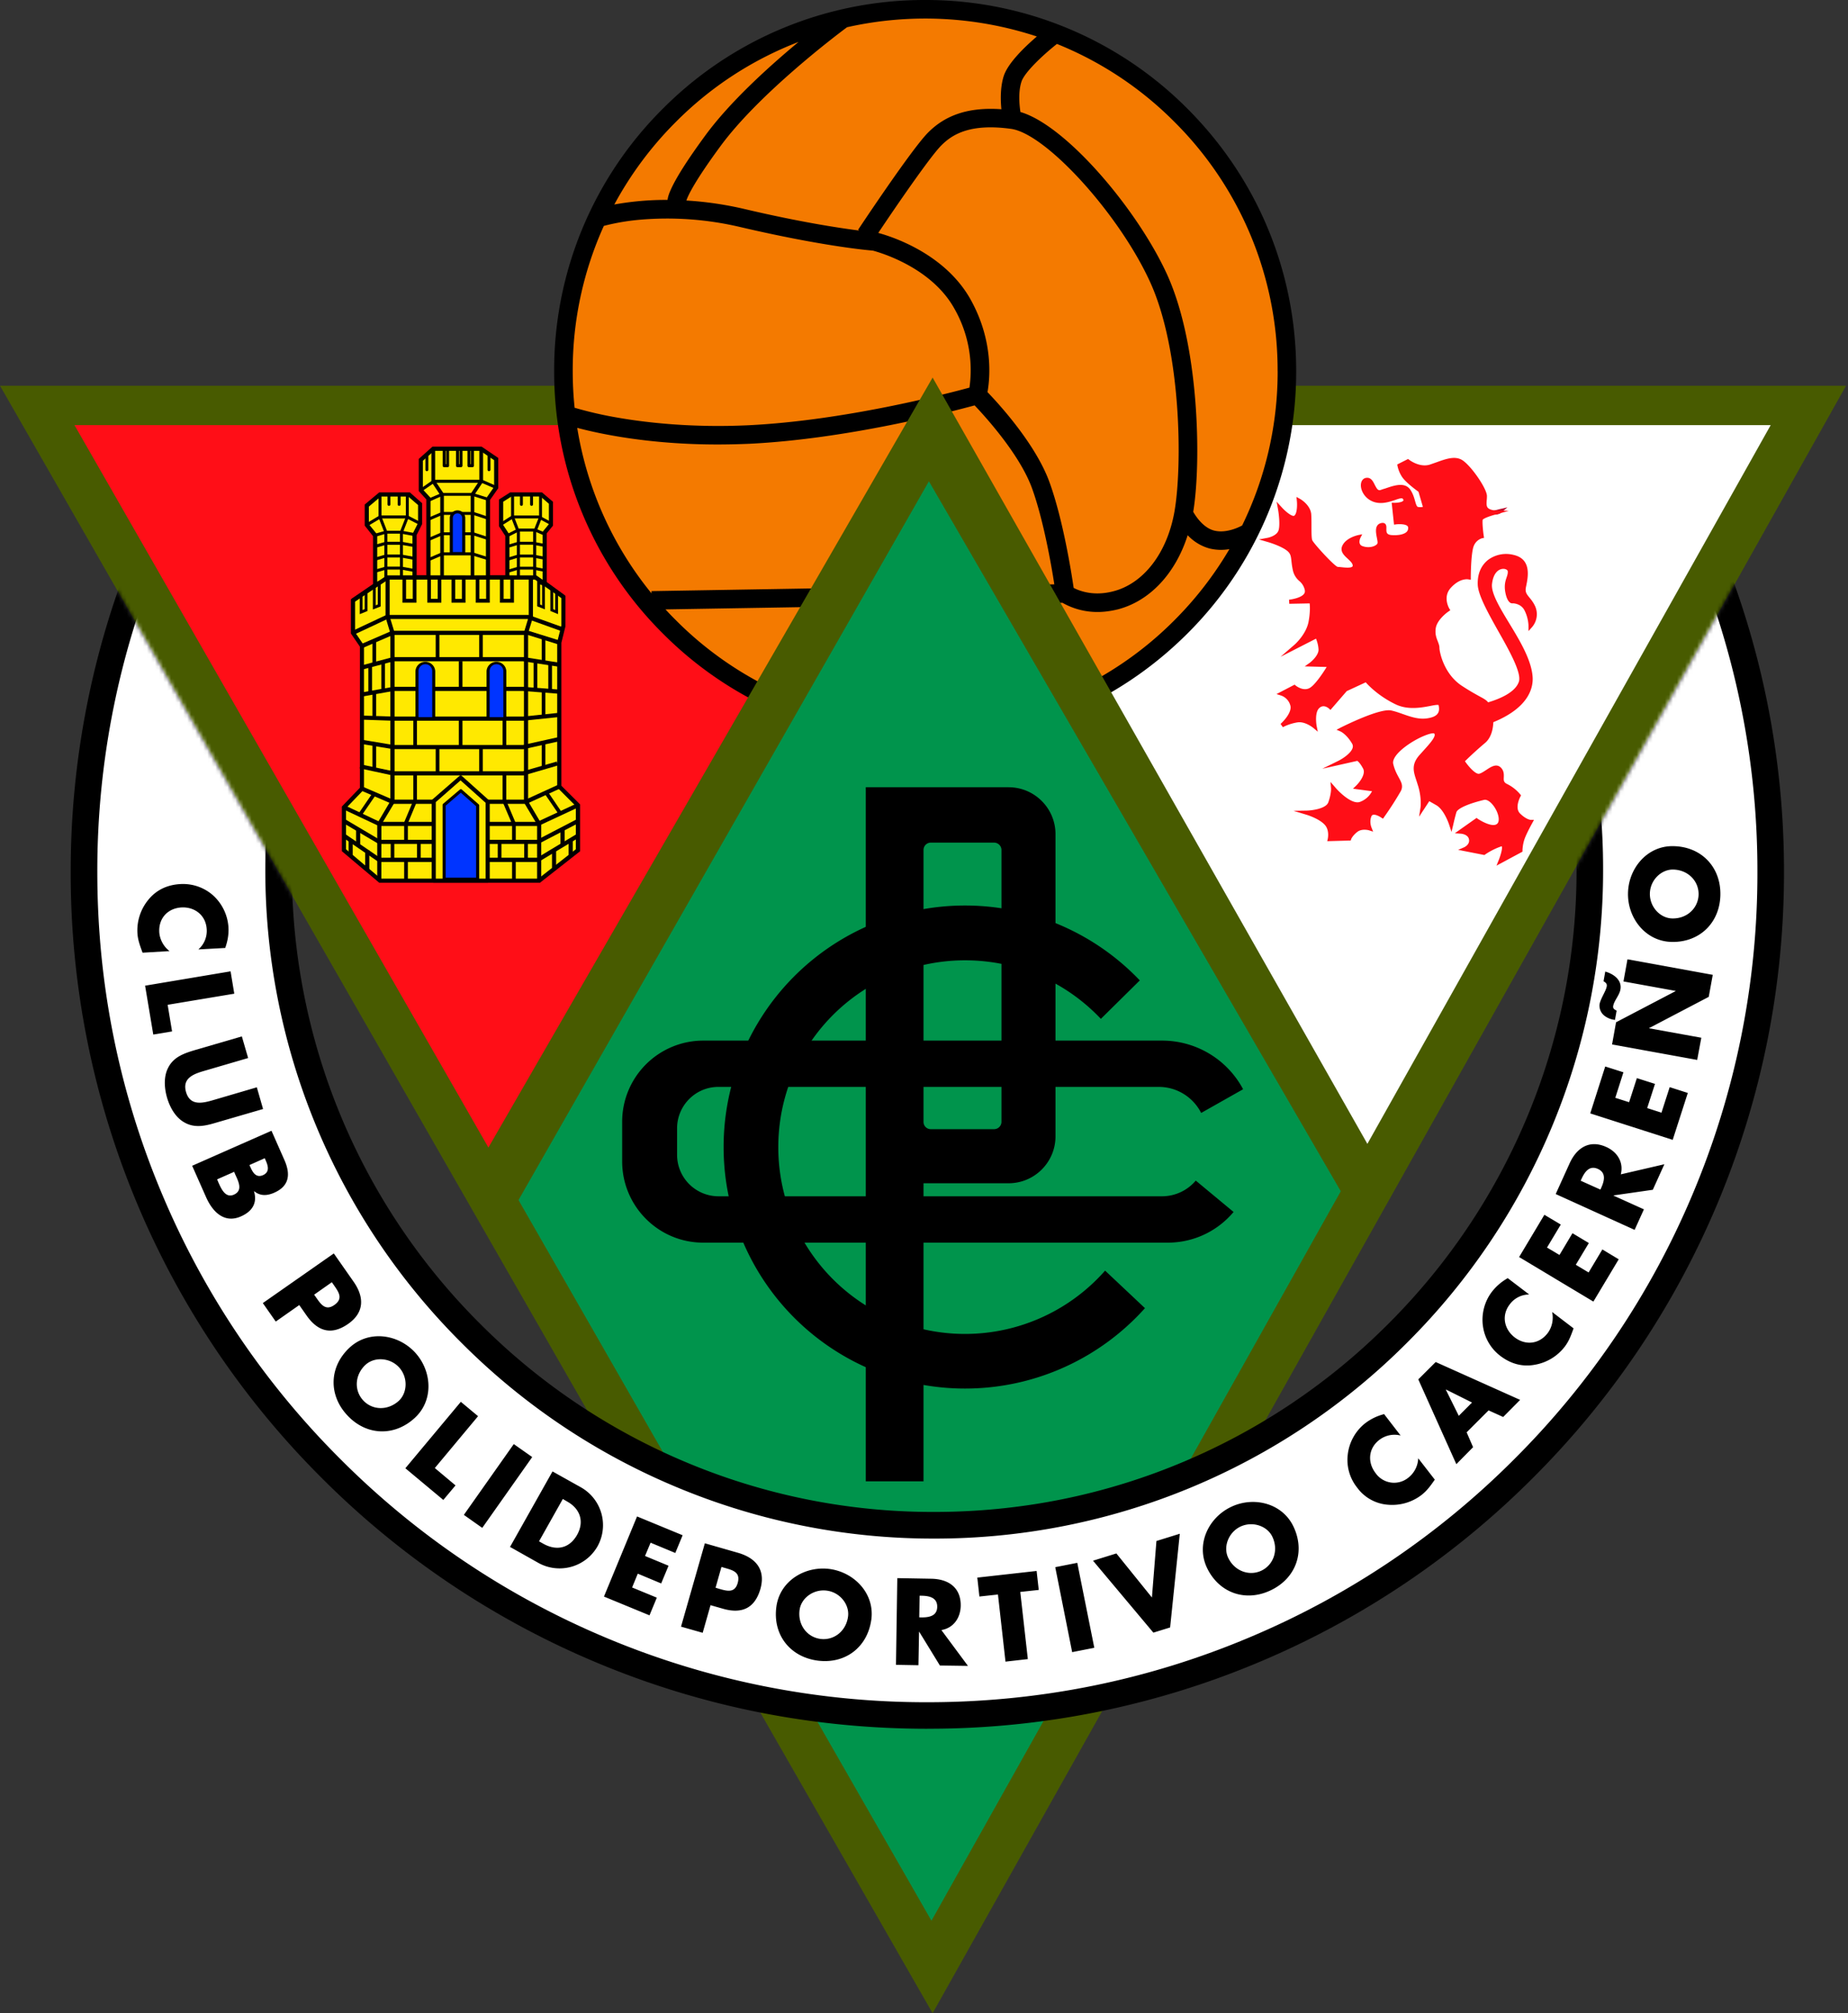 <svg xmlns="http://www.w3.org/2000/svg" width="459" height="500" fill="none"><rect width="100%" height="100%" fill="#333333" stroke="none"/><path fill="#fff" d="m228.3 101.31 111.83 196.62 109.24-196.62z"/><path fill="#ff0e17" d="m9.63 101.31 111.83 196.62L230.7 101.31z"/><path fill="#00944c" d="m230.7 109.25 107.44 186.57-106.51 192.49L121.47 297.9z"/><path fill="#485b00" d="M231.35 477.03 439.8 105.58H18.5zM0 95.8h458.51L231.64 500z"/><mask id="a" width="440" height="298" x="9" y="141" maskUnits="userSpaceOnUse" style="mask-type:luminance"><path fill="#fff" d="M318.72 344.87h-176L25.96 141.1l-7.47 24.69-8.87 50.4 16.34 75.09 48.99 87.54 94.2 50.5 62.48 9.65 57.19-9.65 79.09-38.5 58.75-72.23 21.64-70.15V156.3l-15.23-15.21z"/></mask><g mask="url(#a)"><path fill="#fff" d="M232.04 53.15c-89.93 0-162.82 72.9-162.82 162.82 0 89.95 72.9 162.85 162.82 162.85 89.93 0 162.83-72.9 162.83-162.85 0-89.93-72.9-162.82-162.83-162.82M439.8 216.59c0 115.68-93.78 209.46-209.46 209.46S20.85 332.27 20.85 216.59s93.8-209.5 209.48-209.5 209.46 93.81 209.46 209.5"/><path fill="#000" d="M232.04 56.44a159 159 0 0 0-112.8 46.7 159 159 0 0 0-34.2 50.73 159 159 0 0 0-12.54 62.1 158.8 158.8 0 0 0 46.75 112.8 159 159 0 0 0 50.7 34.2 158 158 0 0 0 62.1 12.53c21.52 0 42.42-4.2 62.09-12.53a159 159 0 0 0 50.7-34.2 159 159 0 0 0 34.19-50.7 158.5 158.5 0 0 0 12.55-62.1c0-21.54-4.23-42.41-12.55-62.1a159 159 0 0 0-34.2-50.72 159.2 159.2 0 0 0-112.79-46.7m0 325.67a165 165 0 0 1-64.66-13.06 165 165 0 0 1-52.81-35.61A165.5 165.5 0 0 1 65.9 215.96c0-22.43 4.39-44.17 13.06-64.66a165 165 0 0 1 35.6-52.8 165 165 0 0 1 52.81-35.6 165 165 0 0 1 64.66-13.07A165.83 165.83 0 0 1 349.51 98.5a165 165 0 0 1 35.6 52.81 165 165 0 0 1 13.06 64.66 165.47 165.47 0 0 1-48.66 117.47 165.6 165.6 0 0 1-117.47 48.68M230.33 10.4a205 205 0 0 0-80.25 16.24 206 206 0 0 0-65.53 44.15 205 205 0 0 0-44.18 65.55 205 205 0 0 0-16.2 80.27c0 27.81 5.44 54.8 16.2 80.23a205 205 0 0 0 44.18 65.54 205 205 0 0 0 65.53 44.18 205 205 0 0 0 80.25 16.2c27.85 0 54.83-5.45 80.24-16.2a205 205 0 0 0 65.55-44.18 205 205 0 0 0 44.18-65.54 205 205 0 0 0 16.2-80.23 205 205 0 0 0-16.2-80.27 206 206 0 0 0-44.18-65.55 205 205 0 0 0-65.55-44.15 205 205 0 0 0-80.24-16.24m0 418.95c-28.72 0-56.57-5.61-82.82-16.72a212 212 0 0 1-67.64-45.6 212 212 0 0 1-45.6-67.61 212 212 0 0 1-16.71-82.81A212.08 212.08 0 0 1 79.87 66.13a213 213 0 0 1 67.64-45.61 211 211 0 0 1 82.82-16.7c28.71 0 56.58 5.6 82.83 16.7a213 213 0 0 1 67.62 45.6A212 212 0 0 1 443.1 216.6a212.1 212.1 0 0 1-62.33 150.42 212 212 0 0 1-67.62 45.6 211 211 0 0 1-82.83 16.72"/></g><path fill="#f47a00" d="M318.75 92.49a89.52 89.52 0 1 1-179.03 0 89.52 89.52 0 0 1 179.03 0"/><path fill="#000" d="M291.69 154.05a87 87 0 0 1-61.9 25.65 87 87 0 0 1-61.9-25.65q-1.34-1.32-2.6-2.7l98.6-1.64a17.5 17.5 0 0 0 8.74 2.28q2.28.01 5.02-.65c7.97-2.08 14.33-8.94 17.34-18.42a11.6 11.6 0 0 0 5.51 3.32 12 12 0 0 0 4.86.14 88 88 0 0 1-13.67 17.67M149.98 56.1a55 55 0 0 1 8.85-1.52 79 79 0 0 1 25.12 1.83c19.89 4.64 31.14 5.7 32.84 5.83 1.57.42 14.48 4.05 20.24 14.38a30.8 30.8 0 0 1 3.76 19.65c-6 1.63-31.17 8.18-54.82 9.34-13.92.67-25.3-.63-32.42-1.86a95 95 0 0 1-10.83-2.48q-.47-4.5-.47-9.12a87 87 0 0 1 7.73-36.05m17.91-25.84a87 87 0 0 1 30.46-19.85c-7.23 6.01-16.91 14.73-23.09 23.13-4.5 6.13-7.44 10.75-8.74 13.77-.22.5-.6 1.39-.72 2.34a72 72 0 0 0-13.22 1.14 88 88 0 0 1 15.31-20.53m89.64-21.2c-3.08 2.65-7.24 6.66-8.25 9.9-.85 2.75-.78 5.9-.56 8.17-7.98-.56-13.85 1.34-18.31 5.9-4.1 4.2-16.75 23.23-17.27 24.03l.27.2c-4.99-.64-14.67-2.1-28.41-5.33a86 86 0 0 0-14.52-2.13c.41-1.25 2.07-4.8 8.49-13.53 9.55-12.99 28.6-27.42 31.42-29.51a88.6 88.6 0 0 1 47.14 2.3m4.34 136.07-100.05 1.68v.56a87 87 0 0 1-18.45-41.11c5.7 1.52 18.02 4.13 34.8 4.13q3.88 0 8.06-.18c24.1-1.19 49.76-7.87 55.84-9.53 2.82 2.96 11.33 12.35 14.32 20.75 2.8 7.82 4.72 18.8 5.48 23.7m-1.16-25.25c-3.36-9.43-12.51-19.46-15.44-22.49.61-3.41 1.53-12.73-4.2-23.01-6.53-11.69-20.2-15.8-22.93-16.53 4.23-6.34 12.7-18.69 15.55-21.62 2.66-2.72 7.06-5.67 17.47-4.22 8.67 1.23 26.7 21.04 34.44 37.9 7.82 16.97 8.11 45.81 6.1 57.2-1.82 10.23-7.65 17.82-15.2 19.75-4.86 1.27-8.37-.09-9.83-.85-.56-3.84-2.62-16.85-5.96-26.13m56.63-27.73a87 87 0 0 1-8.82 38.36c-1.12.6-4.1 1.96-6.92 1.27-2.69-.67-4.53-3.45-5.23-4.66 1.12-6.9 1.31-17.23.54-27.24-.7-9.01-2.51-21.87-7.12-31.9-7.42-16.12-25.05-36.88-36.34-40.16-.27-1.8-.56-4.97.24-7.48.7-2.3 5.29-6.63 8.83-9.43a87 87 0 0 1 29.17 19.35 87 87 0 0 1 25.64 61.9M294.94 27A91.6 91.6 0 0 0 229.79 0 91.6 91.6 0 0 0 164.63 27a91.5 91.5 0 0 0-26.99 65.16 91.6 91.6 0 0 0 26.99 65.17 91.6 91.6 0 0 0 65.16 27c24.6 0 47.74-9.6 65.15-27a91.7 91.7 0 0 0 27-65.17c0-24.62-9.6-47.75-27-65.16"/><path fill="#00944c" d="m230.7 109.25-44.35 76.6h91.79z"/><path fill="#485b00" d="M119.46 288.2 231.64 93.77 341.96 288.2l-6.2 12.38-105.04-181.05-104.56 183.1z"/><path fill="#000" d="M49.27 235.8a6.1 6.1 0 0 0 2.07-5.03c-.2-3.42-2.94-5.58-6.28-5.4-3.4.21-5.7 2.69-5.5 6.16.12 1.8 1.1 3.6 2.55 4.68l-6.7.4c-.67-1.83-1.17-3.15-1.28-4.88a12 12 0 0 1 2.71-8.26c2-2.47 4.73-3.72 7.93-3.9 2.92-.18 5.81.78 8.04 2.7a11.7 11.7 0 0 1 3.93 8c.11 1.78-.2 3.46-.8 5.16zM41.64 249.55l1.1 6.61-4.67.78-2.03-12.14 21.23-3.56.92 5.55zM65.34 275.43l-11.62 3.38c-2.65.8-5.33 1.44-7.91-.04-2.22-1.23-3.61-3.74-4.32-6.16-.7-2.42-.88-5.3.33-7.53 1.37-2.64 3.99-3.5 6.65-4.3l11.6-3.38 1.56 5.37-10.87 3.18c-2.67.77-5.55 1.82-4.55 5.27s3.99 2.8 6.68 2.02l10.9-3.2zM61.95 289.35l.27.56c.6 1.37 1.44 2.67 3.1 1.95 1.81-.82 1.22-2.46.6-3.83l-.16-.38zm-8.02 3.55.27.66c.67 1.5 1.72 4.11 3.9 3.14 2.39-1.07 1.01-3.47.27-5.15l-.21-.52zm-6.2-3.37 19.7-8.7 3.22 7.29c1.54 3.5 1.23 6.44-2.54 8.1-1.77.78-3.47.86-4.97-.37l-.05.02c.88 2.98-.5 5.02-3.24 6.23-4.11 1.82-7.02-1.1-8.63-4.7zM78.03 321.54l.54.77c1.16 1.67 2.31 3.3 4.46 1.8 2.22-1.56 1.18-3.1-.07-4.89l-.54-.77zm4.88-10.24 4.9 7c2.66 3.78 2.74 7.63-1.31 10.48-4.14 2.9-7.55 1.93-10.35-2.06l-1.82-2.6-5.84 4.1-3.21-4.59zM90.77 338.97c-2.7 2.55-2.83 6.38-.56 8.83s6.1 2.6 8.85.1c2.17-2.03 2.3-5.9.02-8.35-2.27-2.42-6.14-2.6-8.3-.58m12.27 13.15c-5.1 4.73-12.09 4.45-16.8-.63-4.7-5.04-4.52-12.05.58-16.8 4.77-4.42 11.99-3.37 16.22 1.16 4.22 4.55 4.76 11.85 0 16.27M108 364.6l5.14 4.31-3.03 3.61-9.43-7.87 13.78-16.5 4.28 3.57zM119.78 379.46l-4.57-3.23 12.4-17.58 4.58 3.22zM133.88 382.8l1.09.61c2.92 1.64 6.28 1.44 8.36-2.2 1.88-3.36.72-6.5-2.4-8.26l-1.14-.67zm3.35-17.36 6.9 3.86a10.8 10.8 0 0 1 4.28 14.74 10.84 10.84 0 0 1-14.81 4.05l-6.92-3.9zM161.59 383.14l-1.38 3.3 5.84 2.42-1.83 4.4-5.81-2.43-1.41 3.43 6.14 2.53-1.82 4.39-11.31-4.66 8.22-19.9 11.32 4.67-1.82 4.4zM177.73 394.32l.9.28c1.95.55 3.86 1.1 4.59-1.43.74-2.6-1.03-3.16-3.11-3.74l-.92-.27zm-2.66-11.03 8.2 2.35c4.46 1.28 6.94 4.2 5.6 8.97-1.4 4.86-4.64 6.27-9.34 4.92l-3.05-.87-1.95 6.86-5.38-1.53zM198.6 399.83c-.5 3.69 1.83 6.74 5.13 7.2s6.4-1.83 6.9-5.52c.41-2.92-1.91-6.01-5.24-6.46-3.3-.46-6.4 1.84-6.79 4.78m17.8 2.48c-.97 6.88-6.56 11.05-13.43 10.1-6.83-.97-11.09-6.5-10.13-13.4.88-6.44 7.19-10.18 13.31-9.33 6.12.87 11.16 6.16 10.26 12.63M228.32 401.68l.54.01c1.83.02 3.89-.3 3.92-2.61.04-2.33-2-2.73-3.83-2.77l-.54-.01zm12.1 12.06-6.97-.1-5.13-8.37h-.05l-.15 8.3-5.58-.1.33-21.53 8.38.15c4.26.05 7.44 2.13 7.37 6.73-.06 2.97-1.76 5.5-4.8 6.02zM255.29 412.05l-5.55.63-1.87-16.67-4.61.5-.52-4.7 14.73-1.65.53 4.71-4.59.5zM271.8 409.24l-5.5 1.08-4.2-21.1 5.47-1.08zM286.11 396.75l1.12-14.03 5.8-1.8-2.4 23.27-4.16 1.29-14.99-17.87 5.8-1.8zM305.07 386.92c1.6 3.32 5.25 4.58 8.25 3.16 3.01-1.46 4.3-5.1 2.69-8.45-1.28-2.66-4.91-3.9-7.93-2.48-3.01 1.46-4.32 5.1-3.01 7.77m16.18-7.82c3.01 6.26.65 12.84-5.58 15.84s-12.85.74-15.86-5.51c-2.82-5.87.32-12.47 5.92-15.16 5.56-2.69 12.7-1.03 15.52 4.83M347.88 356.52a6.2 6.2 0 0 0-5.33 1.12c-2.71 2.11-2.93 5.6-.87 8.24a5.6 5.6 0 0 0 8.18 1.06 6.4 6.4 0 0 0 2.39-4.77l4.12 5.31c-1.12 1.6-1.92 2.73-3.3 3.81a12 12 0 0 1-8.32 2.42 10.4 10.4 0 0 1-7.7-4.3 11 11 0 0 1-2.3-8.14 11.6 11.6 0 0 1 4.31-7.78 13 13 0 0 1 4.72-2.28zM359.15 345.1l-.03.06 3.21 6.47 3.29-3.3zm5.13 10.63 1.6 3.69-4.16 4.22-9.45-21.06 4.32-4.31 20.97 9.4-4.21 4.25-3.62-1.64zM379.82 321.5a6 6 0 0 0-4.86 2.48c-2.07 2.71-1.39 6.13 1.25 8.17 2.7 2.06 6.09 1.7 8.2-1.07 1.1-1.46 1.5-3.45 1.1-5.24l5.33 4.07c-.67 1.82-1.14 3.16-2.2 4.55a11.9 11.9 0 0 1-7.4 4.48c-3.15.6-6.04-.25-8.59-2.19a11.2 11.2 0 0 1-4.31-7.3c-.46-3.01.36-6.2 2.2-8.61a13 13 0 0 1 3.95-3.4zM384.24 309.84l3.1 1.84 3.22-5.4 4.07 2.44-3.24 5.4 3.18 1.91 3.42-5.72 4.06 2.45-6.29 10.5-18.45-11.06 6.28-10.5 4.07 2.43zM397.5 295.44l.23-.49c.74-1.66 1.26-3.68-.85-4.64-2.13-.96-3.29.78-4.05 2.44l-.23.49zm15.89-6.29-2.87 6.34-9.74 1.4-.02.05 7.55 3.41-2.31 5.1-19.6-8.9 3.45-7.61c1.75-3.87 4.93-5.96 9.1-4.08 2.73 1.22 4.38 3.79 3.62 6.8zM401.2 272.65l3.43 1.09 1.93-5.98 4.5 1.43-1.94 6.01 3.55 1.14 2.04-6.34 4.5 1.44-3.75 11.65-20.48-6.57 3.72-11.65 4.52 1.44zM400.4 259.4l.99-5.51 14.77-7.73.02-.06-12.95-2.35 1-5.5 21.18 3.86-1 5.47-14.8 7.75-.02.05 12.98 2.35-1.03 5.51zm.72-6.1-.33-.05a5 5 0 0 1-2.38-1.06 3.2 3.2 0 0 1-1.12-2.78c.27-1.43 1.6-3.29 1.78-4.41.13-.7-.25-.97-.79-1.3l.43-2.4c1.99.54 4.21 2.07 3.76 4.46-.25 1.44-1.57 2.76-1.79 4.08-.12.67.34.89.85 1.16zM415.32 228.1c3.7.1 6.48-2.57 6.57-5.92.07-3.33-2.57-6.13-6.29-6.22-2.94-.07-5.74 2.58-5.81 5.94-.07 3.33 2.56 6.13 5.52 6.2m.4-17.95c6.96.16 11.75 5.27 11.59 12.17s-5.2 11.8-12.18 11.61c-6.48-.18-10.92-6-10.76-12.17.14-6.2 4.86-11.8 11.34-11.61"/><path fill="#bd0e2e" d="M372.48 126.99s-.51.1-1.18.29c.81.03 1.18-.3 1.18-.3"/><path fill="#bd0e2e" d="m371.37 127.8-.09-.01-3.43-.1 3.3-.91c.7-.19 1.18-.31 1.22-.31l2.04-.47-1.6 1.37c-.05.05-.54.44-1.44.44"/><path fill="#ff0e17" d="M374.38 146.91c.51 2.75 1.43 2.43 1.43 2.43s2.3 0 3.32 2.06c1.03 2.05 1.03 3.99 1.03 3.99s1.83-2.04.69-4.57c-1.16-2.51-2.84-2.77-2.33-5.15.49-2.42 1.4-6.43-2.7-7.33-4.15-.94-8.37 1.35-8.26 6.75.1 5.38 11.57 19.81 10.18 24.3-.95 3.17-5.69 4.89-8.34 5.63h-.02c-.69-1.16-1.71-1.16-6.41-4.14s-5.96-8.7-5.96-9.97c0-1.26-1.27-2.42-.9-4.93.32-2.53 3.43-4.58 3.43-4.58s-1.95-3.22.5-5.86c2.46-2.63 4.77-2.16 4.77-2.16s0-4.92.56-7.34c.58-2.42 2.64-2.87 2.64-2.87s-.45-3.34-.24-4.24c.17-.62 2.2-1.29 3.53-1.65q-.54 0-1.34-.3c-1.72-.7-1.14-2.06-1.14-3.78s-4.13-7.57-6.09-8.6c-1.95-1-4.58.35-7.44 1.29-2.87.88-5.62-1.29-5.62-1.29l-2.07 1.03s.13.81.92 2.3c.8 1.48 4.24 3.88 4.24 3.88l1.27 4.37s-.8.45-1.95.22c-1.16-.22-.92-2.75-2.3-4.59s-4.47-.33-6.64.36-1.95-3.1-3.67-2.98-1.16 4.12 2.17 5.04 6.54-2.19 7.35-.45c.8 1.7-2.75 1.6-2.75 1.6l.46 4.36s3.32-.47 3.55 1.14-1.39 2.74-4.58 2.53c-3.22-.24-.82-3.45-2.53-2.98-1.72.45-.35 3.32-.45 4.46s-2.4 1.95-4.37 1.28c-1.94-.7-.9-2.76-.9-2.76s-2.75.56-3.57 2.38c-.8 1.86 2.53 2.87 2.62 4.59.13 1.73-3.2.94-4.2.94-1.05 0-6.3-5.96-6.8-6.89-.45-.94-.09-4.7-.32-6.77s-2.53-3.32-2.53-3.32.34 3.21-.8 4.13c-1.13.9-3.92-2.18-3.92-2.18s.71 3.9.13 5.63c-.58 1.7-3.09 2.17-3.09 2.17s3.22.92 4.93 2.17c1.72 1.26 1.14 2.53 1.72 5.17.58 2.63 2.3 2.29 2.98 4.93.69 2.61-4.37 3.1-4.37 3.1l5.53-.12s.45 1.82-.26 5.25c-.67 3.45-3.75 6.07-3.75 6.07l5.38-2.73s.8 1.38.92 3.3c.1 1.98-2.42 3.8-2.42 3.8l4.82.13s-2.98 5.15-4.95 6.2c-1.93 1-4-.73-4-.73l-3.08 1.6s2.17.7 2.62 2.99-2.62 4.93-2.62 4.93 1.61-.9 3.78-1.25 4.37 1.48 4.37 1.48-.7-3.56.77-4.9c1.5-1.4 3.11.1 3.11.1l3.78-4.36 5.14-2.41s2.53 3.23 7.46 5.61c4.94 2.4 10.66-1.03 11.02.6.33 1.59.22 3.3-3.1 3.88-3.33.56-6.54-1.39-9.29-1.95-2.74-.58-12.26 4.25-12.26 4.25s1.59.68 3.1 3.2c1.49 2.52-3.68 5.05-3.68 5.05l4.59-1.05s.68.13 1.82 2.19c1.16 2.06-1.82 4.91-1.82 4.91l4.37.6s-.81 2.5-3.56 3.56c-2.75 1-6.88-3.9-6.88-3.9s.1 1.35-.69 3.64c-.81 2.3-5.85 2.42-5.85 2.42s3.1.92 4.7 2.51c1.6 1.61 1.03 4.03 1.03 4.03l4.82-.13s.34-1.03 1.71-2.05c1.38-1.03 3.33-.46 3.33-.46s-.69-1.6 0-3.21 3.21.13 3.21.13 3.22-4.6 4.12-6.45c.92-1.83-1.16-2.73-1.93-6.41-.81-3.67 9.73-9.16 10.98-8.02 1.28 1.15-1.5 3.68-3.67 6.2-2.17 2.5-1.03 4.1-.1 7.22.92 3.08.55 5.38.55 5.38l1.5-2.3 2.19 1.27c2.17 1.25 3.43 5.15 3.43 5.15s.34-1.49.81-3.1c.45-1.6 4.8-2.85 7.21-3.42s5.4 4.8 3.9 6.64c-1.48 1.83-5.62-1.03-5.62-1.03l-3.9 2.75s2.19.1 2.53 1.84c.34 1.7-1.5 2.51-1.5 2.51l4.72.92s2.16-1.48 4.11-2.06c1.97-.56 0 4.12 0 4.12l4.94-2.63s0-1.25.46-2.75 2.06-4.35 2.06-4.35-1.26 0-2.98-1.74c-1.71-1.71 0-4.78 0-4.78s-1.03-1.41-3.1-2.42c-2.06-1.03-.35-2.77-1.61-4.12-1.27-1.4-3.2 1.13-4.91 1.59-1.72.47-4.37-3.69-4.37-3.69s2.76-2.72 5.27-4.78c1.59-1.3 1.91-3.63 1.91-5.15 3.4-1.36 10.05-4.75 9.8-10.68-.35-7.9-10.68-18.22-10.1-23.39.57-5.14 4.7-4.7 4.93-3.2.23 1.49-1.1 2.43-.62 5.15"/><path fill="#ff0e17" d="M373 209.16c.4 0 .65.2.78.32.56.64.25 2.1-.13 3.27l3.49-1.84c.02-.49.13-1.46.45-2.58.34-1.12 1.28-2.91 1.79-3.85a7 7 0 0 1-2.57-1.72c-1.64-1.64-.66-4.2-.25-5.1a10 10 0 0 0-2.7-2.03c-1.45-.7-1.42-1.79-1.4-2.67.04-.69.04-1.14-.36-1.56-.47-.5-1.12-.16-2.37.69-.66.43-1.35.87-2.06 1.07-1.96.52-4.44-3.16-4.9-3.89l-.22-.36.27-.29c.03-.03 2.81-2.8 5.3-4.84 1.42-1.15 1.74-3.25 1.74-4.75v-.36l.34-.13c2.93-1.15 9.69-4.5 9.43-10.16-.16-4-3.09-8.82-5.67-13.06-2.51-4.16-4.7-7.77-4.4-10.4.37-3.38 2.27-4.63 3.79-4.67 1.13-.01 2.02.58 2.16 1.43.11.76-.09 1.35-.32 1.99-.25.81-.56 1.7-.29 3.18.29 1.6.69 1.91.8 1.97h.11c.1 0 2.63.03 3.79 2.34.46.96.74 1.9.88 2.64.27-.72.36-1.7-.1-2.76-.4-.9-.9-1.48-1.33-2-.75-.95-1.4-1.74-1.04-3.48l.01-.12c.64-3.07.96-5.87-2.32-6.61a6.6 6.6 0 0 0-5.57 1.12c-1.4 1.17-2.1 2.92-2.07 5.14.05 2.37 2.58 6.87 5.02 11.18 3.07 5.5 5.97 10.66 5.16 13.26-1.05 3.41-5.9 5.2-8.7 5.98l-.38.1-.2-.32c-.35-.56-.72-.76-2-1.46-.91-.5-2.28-1.26-4.27-2.53-4.68-2.94-6.21-8.74-6.21-10.4 0-.36-.15-.8-.35-1.27-.34-.9-.8-2.02-.56-3.72.3-2.2 2.42-4 3.3-4.68-.46-1.02-1.35-3.73.8-6.05 1.88-2 3.7-2.33 4.61-2.34.04-1.38.13-4.94.6-6.92a4.2 4.2 0 0 1 2.56-3.09c-.1-.98-.36-3.23-.16-4.03.07-.25.18-.76 2.18-1.48-1.4-.7-1.31-1.93-1.22-3.1.03-.35.05-.66.05-1.03 0-1.65-4.23-7.3-5.8-8.13-1.37-.7-3.2-.06-5.35.7q-.84.32-1.71.58c-2.56.85-5-.6-5.82-1.14l-1.4.7c.12.37.32.96.77 1.8.6 1.11 3.14 3.05 4.08 3.72l.15.07 1.43 4.95-.37.18c-.03.02-.97.57-2.29.3-.92-.2-1.21-1.17-1.5-2.22-.25-.85-.52-1.79-1.1-2.58-.96-1.25-3.13-.49-5.04.18q-.53.2-1.05.36c-1.6.5-2.27-.85-2.73-1.77-.37-.76-.64-1.2-1.04-1.2-.35.03-.45.37-.45.64-.13 1.09.75 2.86 2.72 3.42 1.5.41 3.07-.13 4.32-.55 1.35-.45 2.75-.92 3.34.36.29.64.13 1.09-.03 1.36-.51.76-1.81.92-2.62.97l.36 3.27c1.08-.07 3.38-.01 3.6 1.65.1.74-.12 1.43-.6 1.95-.84.88-2.44 1.32-4.54 1.15-2.35-.16-2.31-1.82-2.3-2.62l-.01-.4q-.02 0-.05.03c-.62.16-.56.93-.26 2.47.11.6.24 1.14.18 1.55-.05.5-.38 1-.94 1.36-.88.56-2.52.88-4.1.34a2.1 2.1 0 0 1-1.48-2.47c-.8.3-1.91.88-2.33 1.84-.27.63.15 1.1 1.12 2 .73.69 1.48 1.38 1.56 2.35.03.58-.22.9-.4 1.12-.76.72-2.3.54-3.54.4l-.81-.06c-1.48 0-6.9-6.5-7.23-7.15-.3-.61-.32-1.86-.32-3.84 0-1.12.02-2.26-.07-3.1-.11-1.04-.85-1.84-1.45-2.34 0 1.12-.16 2.78-1.05 3.48-.97.76-2.45-.2-3.48-1.12.12 1.32.23 3.2-.13 4.32-.32 1-1.2 1.63-1.97 2 1.1.42 2.6 1.04 3.61 1.8 1.4.99 1.5 2.07 1.63 3.44.05.58.13 1.22.29 2 .25 1.2.76 1.67 1.32 2.23.6.58 1.28 1.23 1.66 2.67q.25 1.03-.3 1.85-.35.47-.88.8l2.23-.06.1.41c.02.06.47 1.99-.23 5.5a10.5 10.5 0 0 1-2 4.22l3.3-1.68.25.41c.02.08.87 1.5 1 3.56.07 1.32-.85 2.53-1.63 3.33l4.39.1-.43.76c-.13.2-3.1 5.3-5.13 6.38-1.81.96-3.63-.06-4.32-.54l-1.9 1a4.4 4.4 0 0 1 2 2.88c.26 1.3-.43 2.64-1.18 3.67q.78-.24 1.75-.42a6 6 0 0 1 3.77.94c-.09-1.25 0-3.22 1.1-4.23 1.22-1.13 2.57-.74 3.4-.23l3.5-4.07 5.66-2.61.23.3c.04.04 2.53 3.18 7.28 5.48 2.73 1.35 5.73.75 7.91.36 1.75-.33 3.13-.58 3.36.58.18.77.33 1.91-.32 2.85q-.83 1.27-3.18 1.64c-2.4.44-4.72-.38-6.76-1.1-.96-.34-1.88-.67-2.7-.83-1.94-.4-8.06 2.31-11.11 3.8.64.48 1.58 1.38 2.47 2.88q.54.9.23 1.94a5 5 0 0 1-1.7 2.23l1.94-.43.1.02c.26.05 1.06.38 2.2 2.46.93 1.7-.39 3.7-1.25 4.76l3.99.55-.2.57c-.04.13-.9 2.79-3.85 3.9q-2 .74-4.96-1.66c-.65-.5-1.23-1.06-1.67-1.5-.07.66-.25 1.54-.63 2.6-.54 1.54-2.54 2.23-4.15 2.52.97.45 2.1 1.06 2.89 1.88 1.26 1.28 1.32 2.94 1.26 3.84l3.89-.09a6 6 0 0 1 1.73-1.97 4 4 0 0 1 2.93-.68 4.6 4.6 0 0 1 .23-2.77q.3-.72 1.01-.94c.87-.25 1.93.24 2.53.56.8-1.13 3.07-4.5 3.81-5.96.36-.75.15-1.22-.49-2.34-.5-.9-1.12-2.05-1.5-3.72-.65-2.91 4.21-5.95 5.71-6.83.5-.3 4.93-2.78 6.14-1.7 1.43 1.32-.47 3.41-2.49 5.63q-.55.65-1.14 1.29c-1.6 1.88-1.2 3.09-.47 5.27q.24.66.47 1.46c.44 1.47.6 2.75.63 3.72l.78-1.17 2.58 1.5c1.45.83 2.48 2.62 3.07 3.94l.44-1.57c.49-1.77 4.39-3.04 7.58-3.8 1.49-.34 2.95 1 3.8 2.37 1.04 1.66 1.64 3.85.63 5.11-.54.65-1.66 1.25-3.97.3a13 13 0 0 1-2.05-1.04l-2.67 1.88c.74.3 1.57.86 1.79 1.99a2.5 2.5 0 0 1-.74 2.34l3.34.65c.58-.38 2.4-1.53 4.1-2.02q.21-.07.43-.07m-1.31 5.83.54-1.33c.61-1.5.99-3.13.77-3.47l-.16.03a17 17 0 0 0-3.97 2l-.18.13-6.52-1.28 1.51-.65c.06-.03 1.45-.68 1.18-1.97-.25-1.3-2.03-1.4-2.04-1.4l-1.48-.1 5.41-3.82.27.21c1 .67 3.96 2.33 4.95 1.14.56-.7.26-2.38-.7-3.9-.85-1.34-1.91-2.11-2.67-1.92-3.9.93-6.6 2.14-6.87 3.08-.45 1.57-.77 3.05-.77 3.05l-.44 1.82-.57-1.75c-.02-.06-1.21-3.74-3.2-4.88l-1.75-1-2.53 3.86.36-2.35c0-.04.3-2.24-.56-5.17l-.45-1.42c-.74-2.23-1.32-3.96.67-6.29l1.15-1.28c1.45-1.6 3.23-3.58 2.57-4.17-.55-.3-3.98.9-7.1 3.23-2.19 1.64-3.3 3.2-3.07 4.3.36 1.55.94 2.58 1.4 3.43.6 1.12 1.14 2.04.51 3.32a82 82 0 0 1-4.17 6.49l-.27.4-.43-.26c-.53-.38-1.54-.87-2.1-.69-.1.04-.24.1-.34.33-.6 1.39 0 2.78 0 2.8l.41 1.03-1.05-.33c-.01-.01-1.71-.48-2.85.38-1.2.92-1.55 1.8-1.55 1.8l-.11.35-.36.02-5.47.15.14-.65c0-.02.49-2.2-.88-3.54-1.5-1.52-4.47-2.39-4.48-2.39l-3.17-.96 3.3-.05c1.3-.04 4.8-.47 5.36-2.08.75-2.13.67-3.43.67-3.43l-.13-1.6 1.05 1.2c1.06 1.3 4.31 4.48 6.28 3.74a5.5 5.5 0 0 0 2.98-2.64l-4.73-.63.76-.74c.76-.72 2.53-2.9 1.73-4.3-.72-1.33-1.23-1.75-1.43-1.87l-8.68 1.95 3.94-1.94c.86-.41 3.17-1.82 3.59-3.23q.16-.57-.14-1.08c-1.38-2.33-2.84-3-2.86-3l-1-.43.97-.51c.99-.49 9.75-4.86 12.6-4.28.92.2 1.86.52 2.84.87 2.04.72 4.13 1.44 6.26 1.06q1.9-.3 2.48-1.2c.34-.48.4-1.11.2-2.07-.22-.14-1.34.07-2.17.24-2.19.41-5.53 1.03-8.56-.45-4.12-2-6.6-4.58-7.37-5.44l-4.71 2.18-4.05 4.68-.38-.36c-.14-.1-1.32-1.14-2.4-.1-1.05.95-.81 3.51-.65 4.44l.29 1.42-1.12-.94c-.02-.02-2.04-1.68-3.94-1.37-2.06.33-3.6 1.17-3.61 1.2l-.58-.82c.78-.7 2.78-2.82 2.46-4.46a3.6 3.6 0 0 0-2.3-2.58l-1.17-.37 4.5-2.34.25.21c.02.02 1.82 1.5 3.45.64 1.26-.67 3.23-3.54 4.26-5.24l-5.45-.15 1.24-.88c.63-.47 2.26-1.99 2.19-3.33a8 8 0 0 0-.63-2.67l-8.8 4.5 3.3-2.86c.04-.01 2.99-2.54 3.64-5.77.45-2.35.36-3.94.29-4.63l-5.06.1-.06-1.02c.82-.09 3.06-.5 3.74-1.48.2-.3.25-.6.15-1a4 4 0 0 0-1.36-2.18 4.8 4.8 0 0 1-1.6-2.74c-.19-.85-.26-1.54-.33-2.13-.14-1.3-.2-1.97-1.21-2.72-1.6-1.2-4.73-2.1-4.77-2.1l-2.11-.62 2.17-.4c.01 0 2.22-.43 2.7-1.82.44-1.3.06-4.32-.14-5.35l-.33-1.8 1.23 1.35c1.14 1.28 2.75 2.47 3.18 2.11.7-.56.72-2.7.62-3.67l-.1-.97.86.47c.1.05 2.52 1.43 2.8 3.72.07.89.07 2.06.07 3.22 0 1.31 0 2.96.21 3.37.47.94 5.44 6.38 6.32 6.6.2 0 .53.03.9.07.8.09 2.32.25 2.72-.15.05-.05.1-.12.09-.3-.04-.55-.65-1.1-1.23-1.65-.89-.81-1.97-1.8-1.37-3.18.9-2.04 3.8-2.65 3.93-2.69l1.03-.21-.47.94c-.1.21-.34.92-.12 1.4q.14.44.74.63c1.19.42 2.5.22 3.2-.25.27-.16.46-.38.46-.57.04-.28-.07-.76-.16-1.25-.25-1.27-.65-3.23 1.01-3.67.15-.03.63-.16 1 .13.36.29.36.8.34 1.24 0 .89-.02 1.5 1.35 1.61 1.74.11 3.11-.2 3.73-.85q.4-.45.32-1.1c-.13-.81-2.1-.83-2.98-.72l-.52.07-.58-5.44.58.02c.83.02 2.07-.16 2.3-.54.03-.02.1-.09-.03-.34-.18-.38-.67-.3-2.06.2-1.39.45-3.12 1.03-4.95.54-2.36-.65-3.64-2.86-3.48-4.5.1-.92.63-1.52 1.43-1.57 1.12-.1 1.62.96 2.02 1.77.58 1.12.86 1.46 1.51 1.23q.48-.18 1.02-.33c2.15-.74 4.8-1.68 6.2.16.7.96 1.02 2.05 1.26 2.9.21.74.41 1.44.72 1.5.52.1.92.05 1.23-.02l-1.09-3.74c-.68-.5-3.48-2.55-4.26-3.98a8 8 0 0 1-.96-2.47l-.05-.34 2.69-1.36.25.2c.04.02 2.57 2 5.15 1.2l1.66-.58c2.28-.82 4.4-1.58 6.16-.67 2.17 1.13 6.36 7.17 6.36 9.05 0 .41-.02.74-.06 1.1-.07 1.28-.07 1.82.89 2.22q.63.23 1.17.25l3.42.1-3.29.93c-2.27.61-3.07 1.12-3.18 1.28-.14.58.07 2.78.25 4.01l.08.5-.5.1c-.05.02-1.74.43-2.23 2.47-.56 2.33-.56 7.17-.56 7.23v.61l-.62-.1c-.08-.02-2.05-.37-4.27 2.02-2.2 2.3-.48 5.18-.46 5.22l.26.41-.4.3c-.04 0-2.9 1.96-3.22 4.22-.2 1.42.17 2.38.5 3.2.2.55.42 1.06.42 1.64 0 .92 1.05 6.57 5.73 9.53 1.95 1.27 3.25 1.97 4.2 2.5 1.13.61 1.73.94 2.16 1.5 2.63-.78 6.79-2.4 7.66-5.19.65-2.18-2.39-7.66-5.12-12.46-2.6-4.64-5.07-9.07-5.12-11.67-.08-3.21 1.3-5 2.45-5.96a7.5 7.5 0 0 1 6.43-1.34c4.55 1.02 3.63 5.46 3.14 7.82l-.03.15c-.27 1.23.12 1.72.83 2.6.45.54 1 1.21 1.46 2.22a4.9 4.9 0 0 1-.77 5.13l-.9 1.01v-1.33c0-.02 0-1.88-.98-3.8-.78-1.59-2.51-1.75-2.8-1.77-.2.02-.44.02-.69-.1-.6-.38-1.03-1.25-1.3-2.73-.3-1.73.06-2.82.36-3.67.18-.56.33-1.01.25-1.52-.05-.25-.48-.56-1.12-.54-1.15.02-2.47 1.01-2.78 3.76-.25 2.28 1.95 5.9 4.28 9.75 2.64 4.34 5.62 9.27 5.82 13.55.1 2.58-1.03 7.44-9.77 11.02-.07 1.73-.53 3.92-2.13 5.22a89 89 0 0 0-4.92 4.48c1.02 1.5 2.71 3.32 3.56 3.1.54-.14 1.14-.56 1.74-.94 1.15-.77 2.58-1.73 3.7-.5.69.76.67 1.59.65 2.27-.04.82-.06 1.3.81 1.72a10 10 0 0 1 3.27 2.58l.2.24-.16.32c-.02.02-1.5 2.77-.1 4.17 1.52 1.52 2.63 1.6 2.63 1.6l.84.01-.4.74c-.01.02-1.58 2.82-2.02 4.25-.43 1.4-.43 2.6-.43 2.6v.3z"/><path fill="#000" d="M248.74 278.61c0 1.01-.83 1.83-1.84 1.83h-15.7a1.8 1.8 0 0 1-1.82-1.83V211.1c0-1.01.8-1.83 1.82-1.83h15.7c1 0 1.84.82 1.84 1.83zm1.77-83.1h-35.47V367.9h14.34v-74.03h21.13c6.43 0 11.65-5.22 11.65-11.65v-75.05c0-6.43-5.22-11.65-11.65-11.65"/><path fill="#000" d="M297 293.21a11 11 0 0 1-8.4 3.9H178.42a10.3 10.3 0 0 1-10.25-10.3v-6.57c0-5.67 4.58-10.3 10.26-10.3h109.41a11.8 11.8 0 0 1 10.5 6.47l10.42-5.89a22.8 22.8 0 0 0-20.1-12.08h-114a20.16 20.16 0 0 0-20.13 20.2v9.79c0 11.14 9.01 20.19 20.14 20.19h115.36c6.57 0 12.44-2.95 16.36-7.62z"/><path fill="#000" d="M274.48 315.57a46.37 46.37 0 0 1-81.17-30.69 46.37 46.37 0 0 1 46.38-46.38c13.3 0 25.27 5.58 33.74 14.54l9.67-9.55a59.96 59.96 0 0 0-103.37 41.4 59.97 59.97 0 0 0 104.65 40z"/><path fill="#ffe900" d="M101.6 122.8h-7.22l-3.27 2.75v4.82l2.07 2.56v12.4l-5.5 3.79v8.07l2.23 3.25v35.42l-4.46 4.66v10.64l8.93 7.57h39.53l9.65-7.57V200l-4.65-4.65V159.6l1.02-4.12v-7.24l-4.63-3.43v-12.53l1.54-1.9v-5.51l-2.4-2.06h-7.57l-2.4 1.54v6.2l1.55 2.4v10.49h-4.82v-19.44l2.07-2.92v-7.05l-3.79-2.54h-11.85l-3.1 2.72v7.57l1.9 2.06v19.6h-3.44v-10.66l1.36-2.74v-4.8z"/><path fill="#000" d="M99.96 143v6.68h3.48v-6.27h-.47V143zm.9.9h1.66v4.82h-1.66zM106.4 143v.41h-.26v6.27h3.48V143zm.64.9h1.68v4.82h-1.68zM113.06 148.74h1.66v-4.84h-1.66zm2.56.94h-3.48V143h3.48zM118.16 143v6.68h3.49v-6.27h-.46V143zm.9.9h1.68v4.82h-1.68zM126.01 143v.41h-1.84v6.27h3.49V143zm-.92.9h1.66v4.82h-1.66zM90.58 147.1v4.19l-.53.21v-4.04l-.7.47v4.6l1.93-.78v-5.14zM93.18 144.67v.65l-.56.38v5.67l1.93-.76v-6.49zm.14.67.52-.2v4.98l-.52.22zM136.7 151.74l1.9.78v-5.28l-.7-.5v4.76l-.49-.21v-4.93l-.72-.53zM133.42 150.58l1.92.76v-6.46l-1.92-.78zm.73-.45v-5l.5.22v5zM93.42 164.74h-.92v-5.6h.92zM109.14 163.73h-.92v-6.2h.92zM119.92 163.73h-.9v-6.2h.9zM109.14 192.07h-.92v-6.2h.92zM119.92 192.07h-.9v-6.2h.9zM114.86 171.1h-.9v-6.92h.9zM114.86 185.45h-.9v-6.91h.9zM103.56 185.45h-.9v-6.91h.9zM104.5 213.56h-.92V209h.92zM97.94 213.56h-.9V209h.9zM131.12 213.56h-.92V209h.92zM124.55 213.56h-.92V209h.92zM125.74 185.45h-.92v-6.91h.92zM103.56 198.97h-.9v-6.92h.9zM125.74 198.97h-.92v-6.92h.92zM135.45 164.74h-.9v-6.36h.9zM93.42 177.9h-.92v-5.61h.92zM95.61 171.55h-.9v-6.96h.9zM133.45 171.55h-.92v-6.96h.92zM137.1 171.55h-.92v-6.96h.92zM92.41 172.1h-.92v-6.96h.92zM135.45 177.9h-.9v-6.31h.9zM93.42 190.71h-.92v-5.6h.92zM101.3 209.08h-.92v-4.55h.92zM128.1 209.08h-.92v-4.55h.92zM101.3 218.48h-.92v-4.57h.92zM128.1 218.48h-.92v-4.57h.92zM135.45 190.35h-.9v-5.6h.9zM89.81 202.56l-.76-.5 3.53-5.17.76.53zM139 202.56l-3.52-5.15.77-.52 3.5 5.17zM89.47 209.73h-1.03V206h1.03zM140.24 209.73h-1.03V206h1.03zM138.13 215.59h-1.03v-4.28h1.03zM91.73 216.2H90.7v-5.03h1.03zM142.26 212.57h-1.03v-3.94h1.03zM87.61 212.52h-1.03v-3.96h1.03z"/><path fill="#000" d="m101.16 204.8-.87-.35 2.38-5.67.85.36zM127.22 204.71l-2.37-5.54.85-.4 2.36 5.58zM96.22 143.43h-.76v-11.2l-1.43-3.7-.01-.13v-5.6h.74v5.53l1.44 3.72q.03.05.02.11zM100.09 143.43h-.76v-11.27l.01-.1 1.47-3.73v-5.53h.72v5.6q0 .06-.02.13l-1.43 3.7zM133.18 143.43h-.76v-11.27l.01-.1 1.47-3.73v-5.53h.72v5.73l-1.44 3.7zM129.14 143.43h-.76v-11.2l-1.43-3.7-.01-.13v-5.6h.74v5.53l1.44 3.72q.03.05.02.11z"/><path fill="#000" d="m91.31 130.68-.38-.65 3.25-1.95a.4.4 0 0 1 .2-.06h6.8q.08-.01.17.04l3.16 1.63-.34.67-3.09-1.6H94.5zM93.28 133.3l-.22-.72 2.67-.76.11-.01h3.94l3.27.6-.15.73-3.23-.6h-3.8zM93.28 136.06l-.22-.73 2.67-.77h4.05l3.27.6-.15.72-3.23-.58h-3.8zM93.28 139.23l-.22-.72 2.67-.77.11-.02h3.87l.07.02 3.27.6-.15.72-3.23-.6h-3.8zM93.28 142.23l-.22-.73 2.67-.76.11-.02h3.87q.04 0 .07.02l3.27.6-.15.72-3.23-.6h-3.8zM124.4 130.66l-.39-.61 3.1-1.99q.1-.04.2-.03h6.5q.1 0 .15.03l3.06 1.63-.35.65-2.96-1.59h-6.28zM126.33 133.27l-.32-.65 2.53-1.3.18-.04h4.26q.06 0 .14.04l2.57 1.1-.3.68-2.48-1.08h-4.1zM126.27 136.04l-.21-.7 2.54-.76q.06-.03.13-.02h3.74l3.14.6-.14.72-3.1-.6h-3.59zM126.27 139.22l-.21-.7 2.54-.76q.06-.03.13-.02h3.74l3.14.6-.14.72-3.1-.6h-3.59zM126.27 142.23l-.21-.7 2.54-.77.13-.01h3.74l3.14.6-.14.71-3.1-.6h-3.59zM96.61 125.63a.36.36 0 0 1-.36-.36v-2.47c0-.22.15-.38.36-.38.22 0 .36.16.36.38v2.47c0 .18-.14.36-.36.36M106.03 117.02a.35.35 0 0 1-.36-.36v-3.4q.02-.34.36-.36c.2 0 .36.14.36.36v3.4c0 .2-.16.36-.36.36M99.13 125.63a.36.36 0 0 1-.36-.36v-2.47c0-.22.15-.38.36-.38.22 0 .37.16.37.38v2.47c0 .18-.15.36-.37.36M129.5 125.63a.36.36 0 0 1-.35-.36v-2.47c0-.22.14-.38.36-.38s.36.16.36.38v2.47c0 .18-.15.36-.36.36M132.03 125.63a.36.36 0 0 1-.36-.36v-2.47c0-.22.14-.38.36-.38s.36.16.36.38v2.47c0 .18-.14.36-.36.36M104.73 122.06l-.42-.6 3.2-2.23q.11-.07.22-.08h11.97q.08 0 .15.04l3.56 1.55-.3.67-3.48-1.5h-11.78zM106.56 124.6l-.29-.7 3.38-1.44q.07-.03.14-.03h7.55l.11.01 3.87 1.22-.22.68-3.81-1.2h-7.42zM106.56 129.3l-.29-.67 3.38-1.44q.07-.05.14-.04h7.79q.04 0 .12.02l3.62 1.19-.24.68-3.57-1.17h-7.64zM106.56 134.34l-.29-.66 3.38-1.45q.07-.04.14-.03h7.72l.1.01 3.7 1.2-.23.68-3.63-1.17h-7.58zM106.56 139.35l-.29-.68 3.38-1.45q.07-.04.14-.04h7.55l.11.02 3.87 1.21-.22.69-3.81-1.17h-7.42z"/><path fill="#000" d="M110.25 143.1h-.9v-20.15l-2.2-3.3v-8.2h.93v7.94l2.17 3.27zM117.8 143.1h-.9v-20.44l2.16-3.27v-7.93h.92v8.2l-2.18 3.28zM110.7 115.29h.12v-3.47h-.13zm.48.74h-.87a.37.37 0 0 1-.36-.38v-4.19c0-.21.16-.38.36-.38h.87c.22 0 .36.17.36.38v4.2c0 .2-.14.37-.36.37M114 115.29h.13v-3.47H114zm.49.74h-.85a.37.37 0 0 1-.38-.38v-4.19c0-.21.16-.38.38-.38h.85c.21 0 .38.17.38.38v4.2c0 .2-.17.37-.38.37M116.85 115.29h.13v-3.47h-.13zm.49.74h-.85a.37.37 0 0 1-.38-.38v-4.19c0-.21.16-.38.38-.38h.85c.22 0 .38.17.38.38v4.2c0 .2-.16.37-.38.37M121.46 117.02a.35.35 0 0 1-.36-.36v-3.4q.02-.34.36-.36c.2 0 .36.14.36.36v3.4c0 .2-.16.36-.36.36"/><path fill="#000" d="M94.57 218.21h39.16l9.3-7.3v-10.7l-4.64-4.65v-36.1l1.04-4.06v-6.89l-4.66-3.45v-12.98l1.56-1.9v-5.07l-2.08-1.8h-7.22l-2.05 1.3v5.77l1.56 2.4v11.16h-5.85v-20.1l2.04-2.92v-6.63l-3.42-2.32h-11.5l-2.77 2.46v7.14l1.9 2.07v20.3h-4.5v-11.28l1.4-2.77v-4.46l-2.44-2.11h-6.83l-2.95 2.49v4.39l2.08 2.55v12.84l-5.5 3.8v7.65l2.21 3.25v35.78l-4.46 4.64v10.22zm39.54 1.03H94.2l-9.29-7.84v-11.09l4.48-4.66V160.6l-2.24-3.27v-8.5l5.5-3.78v-11.9l-2.06-2.6v-5.25l3.6-3.01h7.61l3.05 2.69v5.17l-1.37 2.74v10.03h2.4v-18.88l-1.87-2.08v-7.98l3.4-3.05h12.22l4.13 2.81v7.5l-2.05 2.93v18.74h3.79v-9.8l-1.57-2.42v-6.63l2.78-1.77h7.9l2.74 2.33v5.92l-1.56 1.92v12.08l4.66 3.43-.02 7.62-1 4.05v35.5l4.64 4.63v11.65z"/><path fill="#000" d="m87.96 149.53-.56-.85 8.72-5.78h37.1l7 4.92-.57.84-6.77-4.7H96.4zM87.89 157.64l-.43-.92 8.52-4h35.27l8.64 3.1-.35.97-8.47-3.05H96.21z"/><path fill="#000" d="m90.11 160.92-.4-.95 7.64-3.31h33.89l7.82 2.44-.3.97-7.68-2.38h-33.5zM130.76 199.65h-33.4l-7.65-3.3.4-.96 7.46 3.21h32.96l8.16-3.72.44.94z"/><path fill="#000" d="M133.69 205.14H94.08l-8.85-4.17.43-.94 8.65 4.08h39.14l9.86-4.59.46.93z"/><path fill="#000" d="M133.7 209.6H94.05l-8.87-5.25.53-.89 8.63 5.11h39.1l9.87-5.13.48.92z"/><path fill="#000" d="M133.72 214.09H94.04l-8.89-6.1.58-.86 8.63 5.9h39.07l9.84-5.91.55.88zM90.04 166.28l-.27-1.01 7.8-2.08h32.48l8.94 1.4-.16 1-8.9-1.35h-32.2zM90 172.98l-.18-1 7.84-1.4h32.35l8.94.69-.07 1.03-8.94-.69H97.7z"/><path fill="#ffe900" d="m107.72 198.97 6.67-5.85 6.73 6v19.6h-13.4z"/><path fill="#000" d="M130 179H97.64l-7.77-.27.04-1.01 7.74.25h32.28l8.92-.94.11 1.03zM130.02 186.07l-32.46-.02-7.75-1.28.18-1.03 7.7 1.28h32.22l8.89-1.97.21 1.02zM130.04 192.59h-32.5l-8.21-1.77.21-1 8.17 1.74h32.18l8.4-2.42.27.97z"/><path fill="#000" d="M94.72 218.73H93.7V204.5l3.25-5.52v-41.73l-1.19-3.95v-9.88h1.03v9.72L98 157.1v42.2l-3.27 5.47zM134.43 218.73h-1.03v-13.96l-3.27-5.48V157.1l1.2-3.95v-9.72h1.04v9.88l-1.2 3.95V199l3.26 5.52z"/><path fill="#0034ff" d="m110.31 199.93 4.16-3.55 4.17 3.7v18.29h-8.33zM107.72 178.5v-11.85a2.07 2.07 0 0 0-4.15 0v11.84zM125.4 178.5v-11.85c0-1.12-.95-2.06-2.08-2.06s-2.08.94-2.08 2.06v11.84zM115.17 137.47v-8.81a1.55 1.55 0 0 0-3.09 0v8.8z"/><path fill="#000" d="M108.24 218.21h12.37v-18.84l-6.22-5.56-6.15 5.4zm12.88 1.03h-13.39a.5.5 0 0 1-.52-.52v-19.76q.01-.2.16-.38l6.7-5.83a.5.5 0 0 1 .69 0l6.7 6.01q.16.15.18.36v19.6c0 .3-.24.52-.53.52"/><path fill="#000" d="M110.69 217.98h7.57v-17.75l-3.81-3.36-3.76 3.23zm7.95.76h-8.31a.4.4 0 0 1-.4-.4v-18.42a.4.4 0 0 1 .13-.29l4.17-3.54a.34.34 0 0 1 .47 0l4.19 3.67q.14.11.13.3v18.28c0 .22-.18.4-.38.4M103.95 178.12h3.4v-11.46a1.7 1.7 0 1 0-3.4 0zm3.77.75h-4.13a.4.4 0 0 1-.4-.4v-11.8a2.46 2.46 0 0 1 4.91 0v11.8c0 .22-.18.4-.37.4M121.61 178.12h3.4v-11.46a1.7 1.7 0 1 0-3.4 0zm3.78.75h-4.14a.4.4 0 0 1-.4-.4v-11.8a2.46 2.46 0 0 1 4.91 0v11.8c0 .22-.16.4-.37.4M112.47 137.1h2.33v-8.42c0-.67-.52-1.18-1.17-1.18s-1.16.5-1.16 1.18zm2.7.75h-3.06a.4.4 0 0 1-.4-.4v-8.77a1.92 1.92 0 1 1 3.85 0v8.77c0 .22-.17.4-.4.4"/></svg>